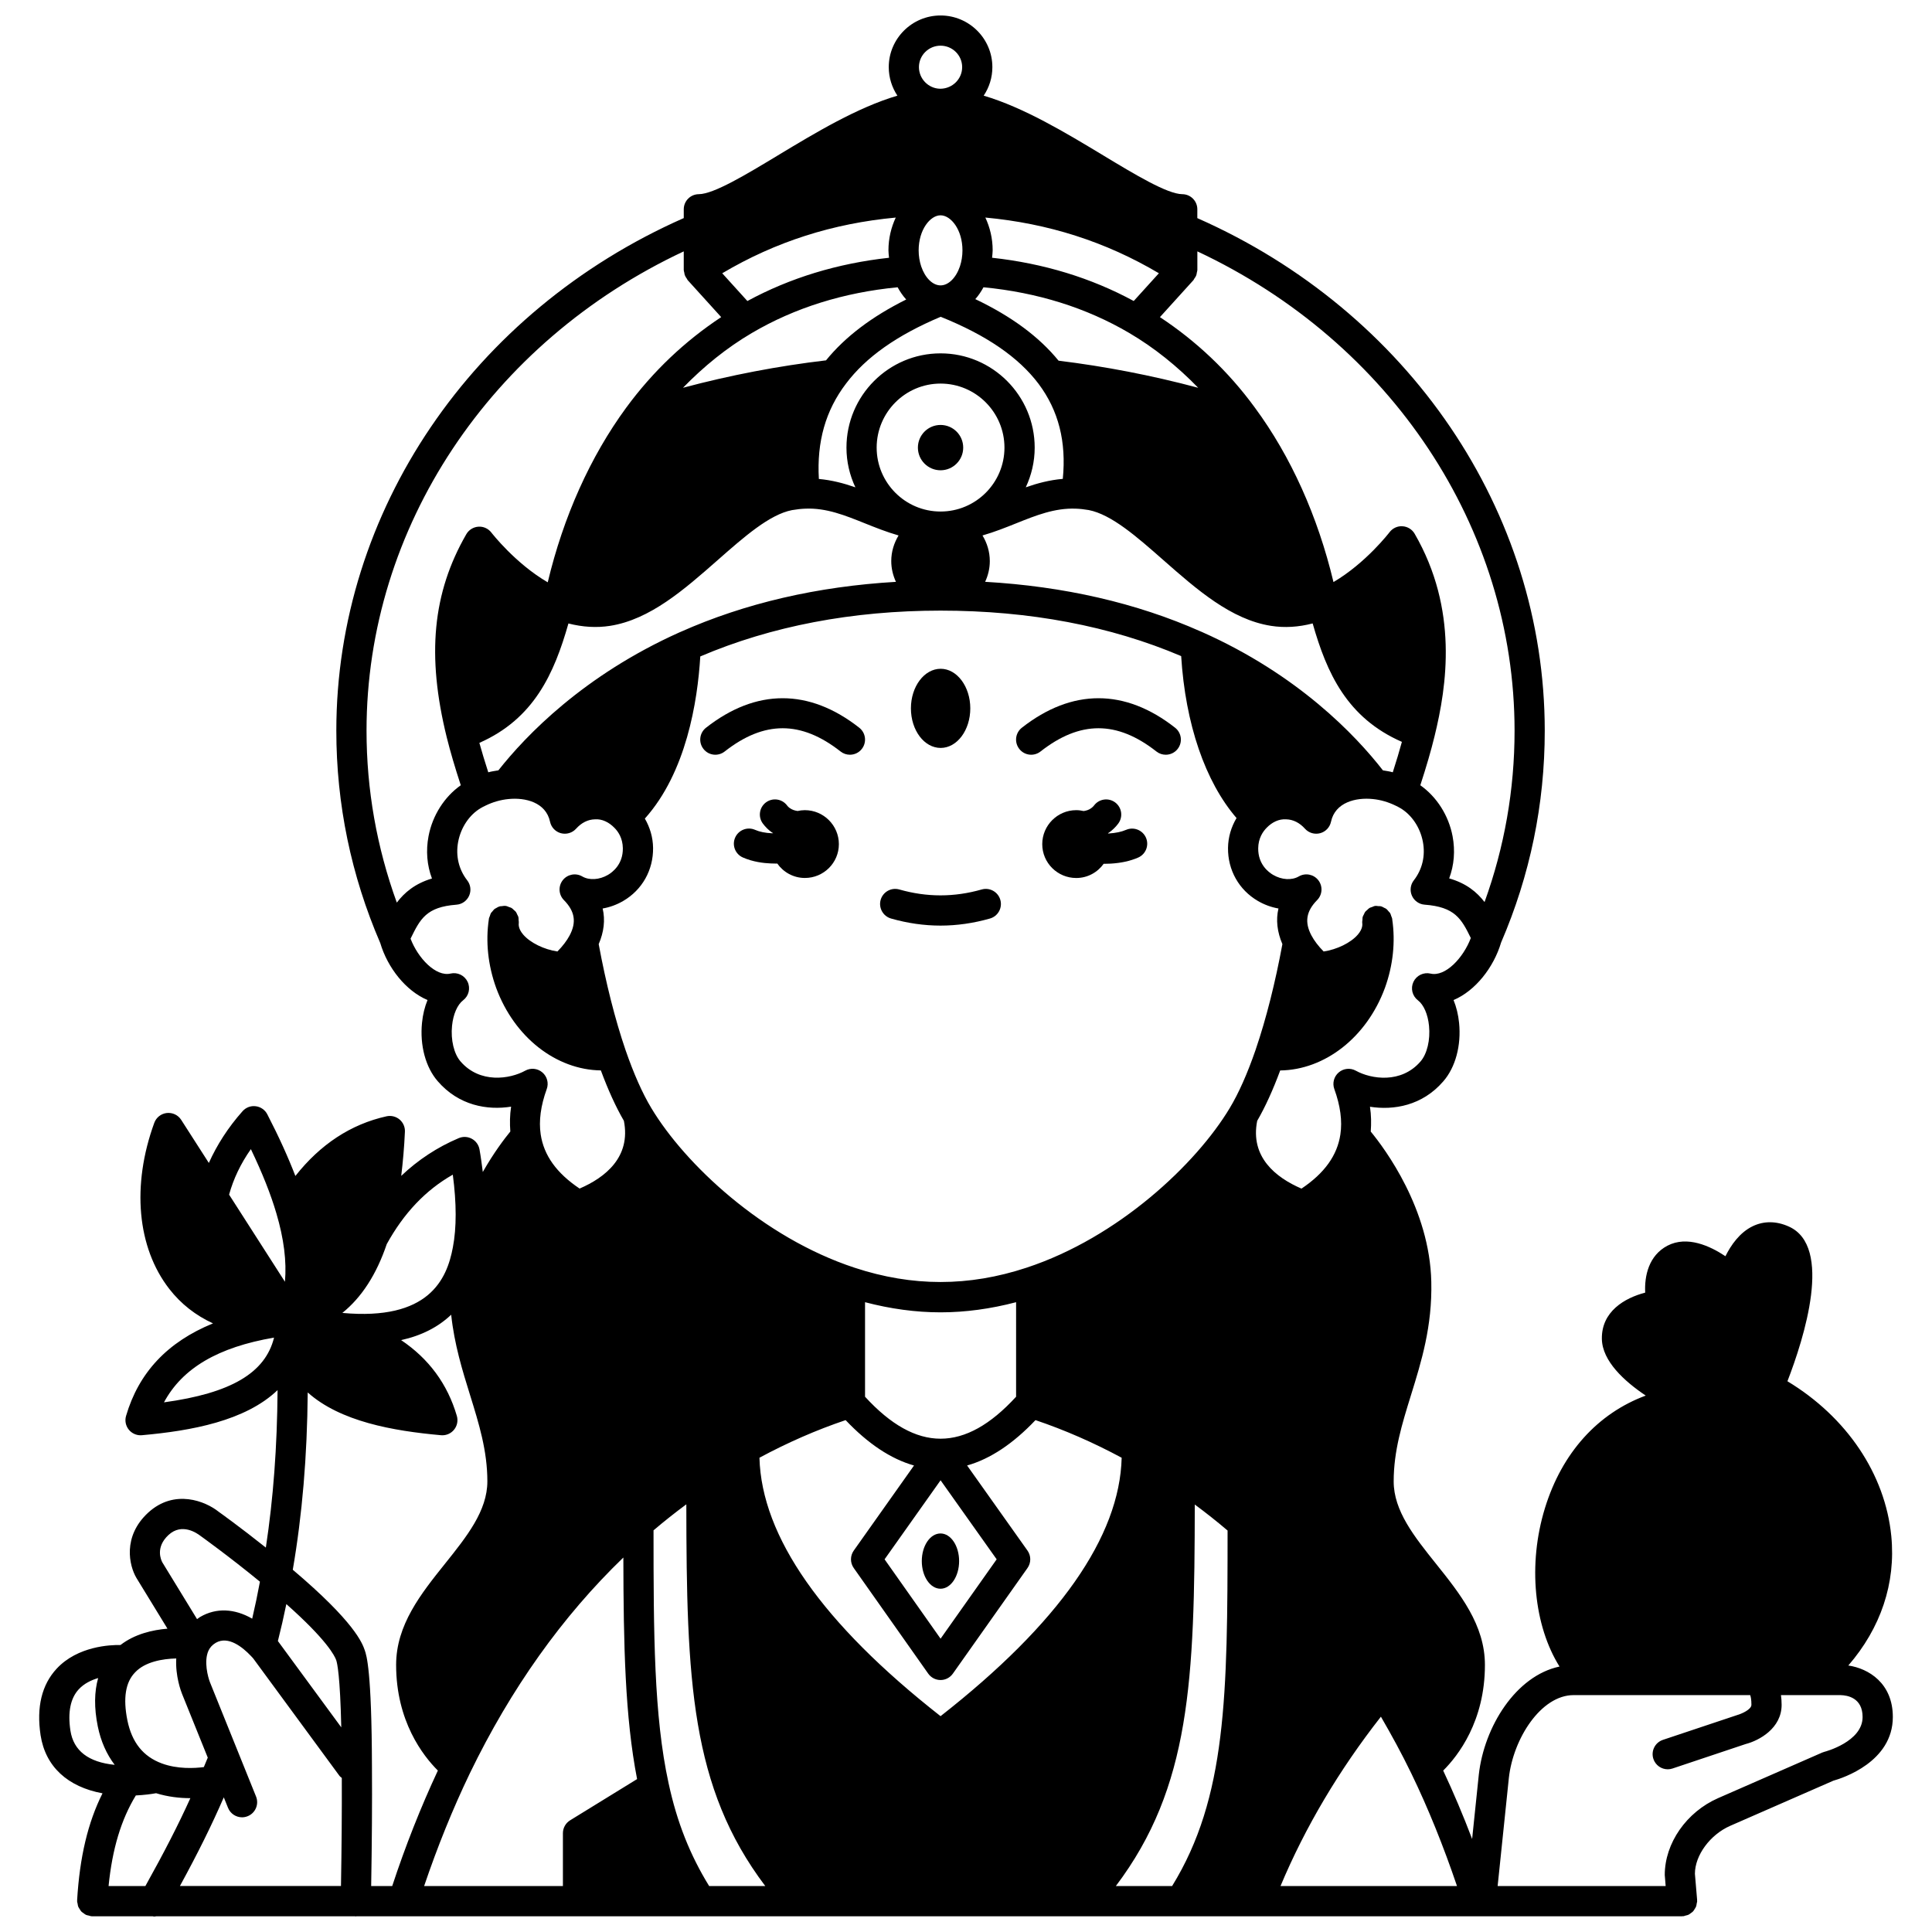 <?xml version="1.0" encoding="UTF-8"?>
<!-- Uploaded to: SVG Repo, www.svgrepo.com, Generator: SVG Repo Mixer Tools -->
<svg width="800px" height="800px" version="1.1" viewBox="144 144 512 512" xmlns="http://www.w3.org/2000/svg">
 <defs>
  <clipPath id="a">
   <path d="m154 148.09h492v503.81h-492z"/>
  </clipPath>
 </defs>
 <path d="m393.29 342.21c4.324 0 7.848-4.684 7.848-10.488 0-5.766-3.523-10.488-7.848-10.488-4.363 0-7.887 4.723-7.887 10.488 0 5.805 3.523 10.488 7.887 10.488z"/>
 <path d="m399.26 262.62c0 3.316-2.688 6.008-6.004 6.008s-6.004-2.691-6.004-6.008 2.688-6.004 6.004-6.004 6.004 2.688 6.004 6.004"/>
 <path d="m393.25 565.03c2.723 0 4.926-3.281 4.926-7.324s-2.203-7.324-4.926-7.324c-2.762 0-4.965 3.281-4.965 7.324s2.203 7.324 4.965 7.324z"/>
 <path d="m357.3 358.7c-0.664 0-1.309 0.086-1.934 0.223-0.699-0.102-1.453-0.316-2.102-0.801-0.277-0.195-0.488-0.406-0.684-0.668-1.324-1.766-3.828-2.129-5.606-0.801-1.77 1.324-2.125 3.836-0.801 5.606 0.691 0.922 1.488 1.703 2.371 2.328 0.105 0.078 0.215 0.117 0.32 0.188-0.004 0.016-0.008 0.031-0.016 0.043-0.102-0.004-0.18 0.008-0.281 0.004-1.711-0.066-3.289-0.387-4.465-0.906-2.019-0.891-4.383 0.023-5.277 2.047-0.895 2.023 0.02 4.387 2.047 5.277 2.652 1.172 5.484 1.504 7.34 1.578 0.5 0.023 1 0.039 1.504 0.039 0.094 0 0.176-0.012 0.27-0.012 1.621 2.305 4.293 3.824 7.316 3.824 4.965 0 9.008-4.004 9.008-8.969-0.004-4.953-4.047-9-9.012-9z"/>
 <path d="m380.14 387.42c4.371 1.246 8.781 1.875 13.102 1.875 4.32 0 8.73-0.629 13.102-1.875 2.125-0.605 3.359-2.816 2.754-4.945-0.605-2.125-2.824-3.363-4.945-2.754-7.32 2.082-14.508 2.082-21.828 0-2.129-0.609-4.34 0.633-4.945 2.754-0.594 2.125 0.637 4.34 2.762 4.945z"/>
 <path d="m442.42 363.92c-1.215 0.527-2.746 0.848-4.57 0.957-0.062 0.004-0.117-0.004-0.18 0-0.008-0.027-0.016-0.055-0.023-0.086 0.086-0.059 0.168-0.09 0.254-0.148 0.949-0.676 1.746-1.457 2.438-2.379 1.328-1.77 0.969-4.281-0.801-5.606-1.773-1.328-4.281-0.965-5.606 0.801-0.199 0.266-0.414 0.469-0.754 0.715-0.613 0.461-1.324 0.664-2.004 0.762-0.637-0.145-1.289-0.234-1.961-0.234-4.965 0-9.008 4.043-9.008 9.008 0 4.965 4.043 8.969 9.008 8.969 3.012 0 5.648-1.496 7.273-3.769 0.059 0 0.121 0.008 0.18 0.008 0.555 0 1.113-0.016 1.664-0.047 2.797-0.164 5.18-0.688 7.289-1.605 2.027-0.883 2.953-3.242 2.074-5.269-0.891-2.027-3.25-2.957-5.273-2.074z"/>
 <path d="m336.04 343.16c10.48-8.223 20.25-8.223 30.73 0 0.734 0.578 1.602 0.852 2.469 0.852 1.184 0 2.363-0.523 3.152-1.535 1.363-1.742 1.062-4.254-0.676-5.621-13.281-10.426-27.328-10.426-40.613 0-1.742 1.363-2.043 3.879-0.676 5.621 1.355 1.746 3.871 2.043 5.613 0.684z"/>
 <path d="m419.74 343.16c10.48-8.223 20.25-8.223 30.73 0 0.734 0.578 1.602 0.852 2.469 0.852 1.184 0 2.363-0.523 3.152-1.535 1.363-1.742 1.062-4.254-0.676-5.621-13.281-10.426-27.328-10.426-40.613 0-1.742 1.363-2.043 3.879-0.676 5.621 1.359 1.746 3.875 2.043 5.613 0.684z"/>
 <g clip-path="url(#a)">
  <path d="m633.82 585.38c8.566-9.898 12.625-21.785 11.391-34.324-1.621-16.422-11.82-31.527-27.523-41.012 4.391-11.352 12.16-35.75 0.352-41.004-3.285-1.484-6.598-1.508-9.566-0.074-3.43 1.66-5.75 4.996-7.215 7.945-4.106-2.742-10.148-5.496-15.348-2.801-4.973 2.609-6.137 7.977-5.918 12.449-5.481 1.434-11.59 5.012-11.48 12.254 0.09 5.887 5.961 11.234 11.625 15.031-12.711 4.707-22.195 15.152-26.707 29.809-4.609 14.977-2.883 31.227 3.859 42-11.594 2.453-19.969 15.957-21.387 28.621l-1.773 17.07c-2.387-6.277-4.945-12.328-7.668-18.121 3.938-3.922 11.059-13.066 11.059-27.996 0-10.609-6.59-18.852-12.965-26.816-5.766-7.211-11.215-14.016-11.215-21.82 0-8.09 2.223-15.25 4.574-22.832 2.781-8.965 5.66-18.234 5.394-30.055-0.406-19.309-12.281-35.254-16.047-39.828 0.156-2.121 0.145-4.305-0.203-6.578 6.273 0.98 13.836-0.258 19.43-6.731 3.223-3.699 4.789-9.5 4.184-15.504-0.219-2.172-0.719-4.215-1.465-6.039 5.785-2.449 10.641-8.648 12.602-15.254 7.672-17.793 11.566-36.668 11.566-56.105 0-58.145-36.074-111.15-92.074-135.86l0.004-2.34c0-2.203-1.777-3.988-3.977-4.004-3.977-0.027-12.594-5.231-20.934-10.266-10.066-6.082-21.117-12.719-31.707-15.844 1.453-2.176 2.301-4.777 2.301-7.559 0-7.551-6.16-13.691-13.73-13.691-7.57 0-13.73 6.141-13.73 13.691 0 2.781 0.848 5.383 2.293 7.559-10.586 3.121-21.637 9.766-31.707 15.844-8.34 5.035-16.957 10.242-20.934 10.266-2.199 0.016-3.977 1.801-3.977 4.004v2.328c-56 24.711-92.074 77.719-92.074 135.86 0 19.434 3.918 38.363 11.645 56.266 1.941 6.539 6.762 12.668 12.523 15.098-0.746 1.824-1.246 3.859-1.461 6.031-0.605 6.004 0.961 11.805 4.172 15.492 5.602 6.481 13.168 7.727 19.438 6.738-0.348 2.277-0.363 4.461-0.203 6.582-1.527 1.867-4.391 5.613-7.297 10.73-0.254-1.953-0.504-3.914-0.875-5.992-0.215-1.195-0.965-2.234-2.035-2.812-1.074-0.586-2.348-0.645-3.469-0.168-5.691 2.406-10.773 5.762-15.238 10 0.438-3.664 0.793-7.492 0.977-11.707 0.055-1.246-0.473-2.438-1.426-3.242-0.957-0.797-2.227-1.102-3.438-0.84-9.48 2.102-17.562 7.445-24.164 15.816-1.922-4.984-4.348-10.359-7.445-16.348-0.605-1.168-1.75-1.969-3.059-2.133-1.324-0.172-2.613 0.328-3.492 1.312-3.879 4.367-6.801 8.969-8.938 13.715l-7.324-11.414c-0.82-1.281-2.289-1.977-3.812-1.82-1.512 0.168-2.801 1.176-3.324 2.609-6.039 16.578-4.555 33.031 3.981 44.016 3.09 3.981 7.016 7.035 11.582 9.129-12.07 4.926-19.68 13.039-23.043 24.523-0.371 1.27-0.094 2.641 0.75 3.668 0.766 0.93 1.902 1.461 3.094 1.461 0.117 0 0.234-0.004 0.355-0.016 13.078-1.168 27.402-3.769 35.953-11.949-0.102 14.969-1.133 28.762-3.106 41.73-6.84-5.453-12.379-9.41-12.523-9.508-3.394-2.727-11.656-6.18-18.676 0.262-6.82 6.297-5.031 14.023-3.102 17.281l8.23 13.453c-3.961 0.324-8.68 1.414-12.449 4.328-2.668-0.051-11.352 0.285-16.918 6.277-3.945 4.25-5.379 10.172-4.262 17.613 1.285 8.348 7.191 13.715 16.414 15.414-3.867 7.711-6.051 16.871-6.727 28.34-0.004 0.039 0.016 0.074 0.016 0.117s-0.023 0.074-0.023 0.121c0 0.238 0.098 0.449 0.137 0.672 0.043 0.262 0.059 0.523 0.156 0.77s0.254 0.445 0.391 0.664c0.137 0.215 0.25 0.441 0.426 0.629 0.176 0.188 0.395 0.312 0.605 0.465 0.207 0.148 0.395 0.316 0.633 0.426 0.238 0.113 0.512 0.145 0.777 0.203 0.219 0.051 0.414 0.156 0.645 0.172 0.078 0.004 0.156 0.008 0.234 0.008h16.016c0.137 0.016 0.258 0.078 0.395 0.078 0.195 0 0.371-0.051 0.559-0.078h52.652c0.066 0.004 0.121 0.039 0.188 0.039h0.039c0.07 0 0.133-0.035 0.199-0.039h12.316 0.012 0.012 226.56 0.012 0.012 58.258 0.012 0.012 54.07c0.055 0 0.105-0.031 0.164-0.031 0.059-0.004 0.109 0.023 0.168 0.02 0.219-0.02 0.398-0.125 0.605-0.176 0.262-0.062 0.523-0.109 0.766-0.219 0.234-0.113 0.426-0.273 0.633-0.426 0.207-0.152 0.422-0.289 0.594-0.477 0.172-0.188 0.289-0.41 0.426-0.629s0.281-0.426 0.371-0.668c0.094-0.25 0.117-0.512 0.156-0.777 0.031-0.207 0.125-0.398 0.125-0.621 0-0.059-0.031-0.109-0.031-0.164-0.004-0.055 0.023-0.109 0.02-0.168l-0.586-6.918c0-4.902 4.016-10.363 9.332-12.707l27.352-11.969c2.465-0.691 15.766-4.981 15.766-16.879 0.008-8.969-6.457-12.871-11.793-13.648zm-194.11 58.441c19.793-26.207 20.863-54.547 20.918-101.11 2.938 2.18 5.84 4.465 8.691 6.894-0.004 43.688-0.254 70.758-14.699 94.219zm-107.78 0c-5.039-8.188-8.52-16.879-10.746-27.238-3.898-17.824-3.988-39.625-3.992-67.027 2.844-2.422 5.746-4.711 8.691-6.891 0.051 46.59 1.125 74.949 20.918 101.15zm-89.566 0c0.195-11.301 0.277-22.402 0.207-31.598-0.066-25.578-1.445-29.566-1.906-30.891-0.645-1.852-2.613-7.398-19.074-21.332 2.496-14.531 3.82-30.035 3.957-46.988 8.613 7.707 22.57 10.195 35.324 11.336 0.121 0.008 0.238 0.016 0.355 0.016 1.191 0 2.328-0.531 3.09-1.461 0.84-1.02 1.121-2.394 0.754-3.664-2.473-8.469-7.438-15.168-14.766-20.094 5.387-1.191 9.809-3.441 13.262-6.731 0.848 7.883 2.953 14.691 5.016 21.328 2.352 7.582 4.574 14.738 4.574 22.832 0 7.801-5.445 14.613-11.215 21.82-6.379 7.965-12.965 16.211-12.965 26.816 0 14.938 7.125 24.082 11.062 28.004-4.543 9.73-8.602 19.996-12.098 30.609l-5.578 0.004zm-50.688 0c4.844-8.875 8.379-16.027 11.633-23.508l1.125 2.789c0.629 1.559 2.129 2.504 3.711 2.504 0.5 0 1.008-0.098 1.5-0.297 2.051-0.828 3.039-3.164 2.211-5.211l-12.203-30.254c-0.547-1.391-1.688-5.606-0.398-8.414 0.387-0.84 1.023-1.523 1.906-2.055 3.375-1.98 7.219 1.25 9.285 3.414 0.422 0.422 0.668 0.719 0.684 0.742l22.82 31.066c0.176 0.238 0.422 0.387 0.633 0.578 0.035 8.574-0.039 18.461-0.219 28.641l-42.688-0.004zm-18.902 0c0.988-9.879 3.336-17.625 7.223-24.008 2.289-0.117 4.164-0.367 5.371-0.594 3.156 0.973 6.312 1.312 9.008 1.312h0.074c-3.219 7.102-6.879 14.234-11.918 23.285zm19.449-50.984 6.84 16.953c-0.348 0.844-0.695 1.676-1.043 2.508-2.477 0.316-6.977 0.57-11.141-0.973-4.941-1.828-7.922-5.559-9.117-11.41-1.184-5.867-0.508-10.137 2.07-12.75 2.637-2.789 7.25-3.57 10.879-3.656-0.27 4.644 1.27 8.73 1.512 9.328zm40.879-8.875c0.27 0.777 1.035 4.191 1.34 17.801l-16.797-22.871c0.812-3.199 1.555-6.465 2.238-9.793 10.711 9.496 12.82 13.711 13.219 14.863zm70.605-199.2c1.867-0.32 3.719-0.988 5.457-2 5.023-2.93 7.977-8.184 7.91-14.055-0.035-2.805-0.832-5.453-2.18-7.773 10.98-12.242 13.969-31.027 14.691-42.973 18.824-8.027 40.211-12.141 63.672-12.141 23.625 0 45.039 4.078 63.766 12.051 1.125 17.996 6.363 33.285 14.672 42.918-1.406 2.363-2.223 5.055-2.258 7.914-0.07 5.867 2.887 11.125 7.91 14.055 1.738 1.012 3.59 1.68 5.457 2-0.715 3.039-0.332 6.234 1.043 9.445-1.883 10.195-4.297 19.777-7.023 27.777-0.012 0.023-0.012 0.047-0.023 0.07-0.02 0.062-0.039 0.137-0.062 0.195-2.172 6.289-4.481 11.477-6.856 15.422-8.852 14.758-29.484 34.281-53.867 42.293-15.301 5.047-30.23 5.047-45.535 0-24.379-8.012-45.012-27.539-53.863-42.293-2.375-3.938-4.676-9.129-6.848-15.41-2.762-8.062-5.203-17.754-7.109-28.055 1.383-3.207 1.77-6.402 1.047-9.441zm20.641-73.297c-0.039 0.016-0.074 0.031-0.113 0.047-0.047 0.023-0.105 0.039-0.152 0.062-25.438 11.406-40.715 27.344-48.004 36.574-0.898 0.156-1.797 0.27-2.68 0.52-0.91-2.805-1.684-5.383-2.359-7.801 14.477-6.394 19.828-18.363 23.602-31.641 3.769 0.961 7.465 1.188 11.031 0.629 10.602-1.66 19.699-9.66 28.496-17.398 7.074-6.227 13.754-12.102 19.719-13.27 1.324-0.227 2.477-0.352 3.555-0.387 5.551-0.238 10.531 1.789 15.801 3.902 2.758 1.105 5.695 2.277 8.887 3.199-1.203 1.988-1.938 4.297-1.938 6.789 0 1.973 0.465 3.824 1.242 5.504-20.793 1.219-39.961 5.641-57.086 13.27zm74.715-101.12c0 1.461-0.234 2.93-0.668 4.238-1.039 3.066-3.059 5.047-5.137 5.047s-4.094-1.98-5.129-5.027c-0.441-1.324-0.676-2.797-0.676-4.254 0-5.473 3.059-9.289 5.805-9.289 2.746 0.004 5.805 3.812 5.805 9.285zm-5.769 17.609c12.113 4.871 20.609 10.699 25.945 17.773 5.297 7.074 7.387 15.348 6.414 25.18-3.496 0.301-6.727 1.156-9.812 2.238 1.496-3.203 2.363-6.758 2.363-10.52 0-13.77-11.188-24.98-24.941-24.98-13.75 0-24.941 11.207-24.941 24.98 0 3.762 0.859 7.32 2.363 10.523-3.043-1.062-6.223-1.906-9.676-2.219-0.578-9.844 1.77-18.148 7.191-25.266 5.289-7.027 13.512-12.828 25.094-17.711zm-16.969 34.672c0-9.359 7.594-16.973 16.934-16.973s16.934 7.613 16.934 16.973c0 9.34-7.594 16.934-16.934 16.934-9.34 0.004-16.934-7.598-16.934-16.934zm28.047 23.277c3.191-0.922 6.133-2.094 8.887-3.199 5.266-2.113 10.258-4.113 15.824-3.902 1.055 0.031 2.211 0.16 3.438 0.367 6.059 1.188 12.738 7.066 19.812 13.289 8.797 7.738 17.895 15.742 28.496 17.398 3.602 0.57 7.301 0.332 11.039-0.641 3.731 13.109 9.07 25.008 23.648 31.387-0.668 2.449-1.461 5.098-2.414 8.062-0.867-0.254-1.742-0.355-2.613-0.512-7.25-9.309-22.477-25.348-48.023-36.699-0.039-0.02-0.086-0.031-0.125-0.051-0.043-0.016-0.086-0.035-0.129-0.051-17.035-7.57-36.223-11.961-57.141-13.164 0.777-1.676 1.238-3.527 1.238-5.496-0.004-2.496-0.738-4.805-1.938-6.789zm20.16-46.316c-5.18-6.348-12.457-11.734-22.066-16.316 0.824-0.918 1.539-1.984 2.168-3.141 14.258 1.375 27.254 5.422 38.637 12.121 6.703 3.941 12.766 8.859 18.266 14.516-12.332-3.293-24.727-5.676-37.004-7.18zm19.918-15.816c-11.273-6.117-23.863-9.969-37.539-11.465 0.059-0.652 0.156-1.301 0.156-1.965 0-3.184-0.738-6.125-1.938-8.688 16.66 1.551 31.848 6.387 45.988 14.762zm-63.066-22.113c-1.199 2.562-1.938 5.508-1.938 8.688 0 0.664 0.098 1.309 0.156 1.965-13.676 1.496-26.266 5.348-37.539 11.465l-6.664-7.356c14.141-8.379 29.32-13.211 45.984-14.762zm-38.137 30.594c11.383-6.699 24.375-10.746 38.633-12.121 0.656 1.199 1.41 2.301 2.273 3.242-9.16 4.562-16.168 9.883-21.25 16.125-12.559 1.48-25.254 3.891-37.902 7.266 5.516-5.668 11.578-10.594 18.246-14.512zm50.016 304.04 14.863 20.945-14.863 21.031-14.84-21.031zm-23.008 18.629c-0.98 1.387-0.984 3.234-0.004 4.621l19.734 27.984c0.754 1.066 1.969 1.699 3.269 1.699s2.519-0.633 3.266-1.695l19.777-27.984c0.98-1.391 0.98-3.242-0.004-4.629l-16-22.547c6.141-1.734 12.207-5.789 18.121-12.023 7.688 2.594 15.344 5.938 22.84 9.973-0.52 20.898-16.617 43.906-47.996 68.484-31.34-24.574-47.438-47.59-47.996-68.488 7.5-4.039 15.152-7.379 22.836-9.969 5.918 6.238 11.98 10.293 18.125 12.027zm43.02-40.773c-13.602 14.832-26.43 14.832-40.031 0v-25.051c6.715 1.762 13.426 2.688 20.016 2.688s13.305-0.93 20.016-2.688zm-144.76 99.797c10.855-22.422 24.52-41.609 40.68-57.184 0.039 23.227 0.445 42.312 3.641 58.715l-17.754 10.93c-1.18 0.73-1.906 2.019-1.906 3.41v14.012h-36.781c3.523-10.387 7.57-20.434 12.121-29.883zm241.44-15.004c2.809 4.836 5.531 9.816 8.043 15.008 4.496 9.266 8.543 19.32 12.121 29.875h-46.77c6.539-15.609 15.469-30.66 26.605-44.883zm13.148-196.93c-1.832-0.422-3.719 0.484-4.527 2.191-0.805 1.707-0.312 3.738 1.184 4.887 1.539 1.176 2.641 3.707 2.945 6.766 0.375 3.734-0.508 7.441-2.262 9.457-5.113 5.91-13.047 4.688-17.133 2.434-1.461-0.805-3.269-0.625-4.535 0.461-1.27 1.086-1.734 2.84-1.164 4.406 1.602 4.418 2.141 8.461 1.605 12.02-0.824 5.555-4.203 10.27-10.309 14.363-6.844-2.953-13.641-8.375-11.738-17.961 2.121-3.656 4.164-8.137 6.098-13.352 11.805-0.156 22.918-8.734 27.758-21.891 2.148-5.938 2.809-12.207 1.93-18.148-0.004-0.031 0.004-0.062 0-0.102 0-0.008-0.008-0.016-0.008-0.027-0.004-0.023-0.004-0.051-0.008-0.074-0.035-0.234-0.164-0.43-0.238-0.648-0.094-0.273-0.152-0.559-0.297-0.801-0.117-0.191-0.293-0.332-0.441-0.5-0.191-0.223-0.359-0.469-0.598-0.645-0.164-0.125-0.363-0.18-0.547-0.277-0.273-0.145-0.527-0.312-0.828-0.391-0.238-0.062-0.5-0.031-0.754-0.051-0.258-0.016-0.5-0.09-0.766-0.051-0.016 0.004-0.031 0.012-0.047 0.016-0.02 0.004-0.035-0.004-0.055-0.004-0.27 0.039-0.484 0.18-0.73 0.27-0.238 0.09-0.496 0.133-0.711 0.262-0.234 0.141-0.41 0.348-0.605 0.531-0.18 0.164-0.387 0.297-0.531 0.492-0.156 0.203-0.23 0.453-0.344 0.68-0.113 0.23-0.262 0.445-0.328 0.695-0.062 0.238-0.035 0.496-0.055 0.75-0.02 0.262-0.094 0.512-0.055 0.785 0.047 0.375 0.195 1.52-1.152 3.106-1.859 2.184-5.559 3.973-9.078 4.492-1.395-1.414-2.496-2.863-3.234-4.25-1.863-3.523-1.398-6.414 1.516-9.375 1.406-1.43 1.539-3.68 0.309-5.262-1.234-1.586-3.441-2.012-5.172-1.004-1.863 1.082-4.535 0.922-6.82-0.418-1.199-0.699-3.992-2.789-3.938-7.043 0.031-2.672 1.234-4.422 2.269-5.465 1.398-1.438 3.227-2.344 5.137-2.207 1.832 0.035 3.559 0.898 4.988 2.488 1.004 1.121 2.555 1.578 4.012 1.191s2.57-1.562 2.883-3.035c1.105-5.195 6.656-6.488 11.109-6.016 2.008 0.195 4.078 0.793 6.074 1.773 0.41 0.188 0.812 0.41 1.168 0.613 3.035 1.789 5.277 5.129 6 8.93 0.703 3.703-0.148 7.332-2.398 10.219-0.91 1.164-1.102 2.734-0.504 4.082 0.598 1.348 1.891 2.262 3.359 2.371 8.02 0.605 9.738 3.703 12.246 8.84-1.98 5.262-6.758 10.352-10.68 9.426zm22.273-64.355c0 15.621-2.691 30.848-7.953 45.398-2.039-2.648-4.836-4.969-9.375-6.269 1.309-3.504 1.629-7.328 0.898-11.191-1.043-5.5-4.199-10.422-8.547-13.492 1.621-4.984 2.828-9.117 3.766-12.969 3.293-13.43 6.332-33.609-5.266-53.68-0.668-1.16-1.879-1.906-3.219-1.988-1.32-0.098-2.625 0.508-3.438 1.578-0.07 0.098-6.273 8.168-14.855 13.211-4.148-17.379-11.285-33.293-20.832-46.227-7.059-9.664-15.551-17.645-25.16-23.984l8.879-9.801c0.102-0.113 0.133-0.262 0.215-0.375 0.215-0.301 0.422-0.602 0.547-0.957 0.078-0.215 0.098-0.441 0.137-0.668 0.039-0.23 0.141-0.441 0.141-0.684v-4.941c51.234 24.016 84.062 73.207 84.062 127.04zm-152.12-181.55c3.16 0 5.727 2.551 5.727 5.684 0 3.109-2.523 5.676-5.727 5.727h-0.129c-3.09-0.062-5.598-2.625-5.598-5.727 0-3.137 2.566-5.684 5.727-5.684zm-68.055 54.508v4.941c0 0.246 0.098 0.453 0.141 0.684 0.039 0.227 0.055 0.453 0.137 0.668 0.129 0.355 0.328 0.656 0.547 0.957 0.09 0.121 0.117 0.27 0.215 0.375l8.883 9.801c-9.547 6.309-18.039 14.285-25.156 23.977-9.555 13.023-16.68 28.965-20.812 46.305-8.609-5.012-14.855-13.082-14.93-13.176-0.816-1.066-2.125-1.664-3.438-1.566-1.336 0.09-2.543 0.832-3.211 1.992-8.949 15.523-10.547 32.129-5.18 53.852 0.961 3.848 2.172 7.957 3.715 12.676-4.336 3.059-7.492 7.977-8.543 13.488-0.738 3.875-0.414 7.715 0.906 11.227-4.504 1.34-7.301 3.731-9.316 6.387-5.309-14.637-8.023-29.914-8.023-45.543-0.004-53.836 32.828-103.03 84.066-127.04zm-59.152 214.68c-1.746-2-2.629-5.711-2.254-9.445 0.309-3.059 1.41-5.59 2.945-6.766 1.496-1.148 1.992-3.184 1.184-4.887-0.805-1.707-2.691-2.617-4.527-2.191-3.894 0.902-8.633-4.078-10.594-9.246 2.562-5.242 4.172-8.402 12.16-9.004 1.469-0.109 2.762-1.02 3.359-2.371 0.598-1.348 0.406-2.918-0.504-4.082-2.254-2.891-3.102-6.516-2.398-10.219 0.723-3.805 2.965-7.141 5.977-8.918 0.375-0.219 0.781-0.441 1.277-0.668 1.902-0.934 3.984-1.535 6.066-1.738 4.414-0.457 9.926 0.828 11.031 6.019 0.312 1.473 1.426 2.644 2.883 3.035 1.453 0.379 3.004-0.07 4.012-1.191 1.43-1.594 3.156-2.453 4.988-2.488 1.883-0.152 3.738 0.766 5.176 2.246 1 1 2.199 2.754 2.231 5.426 0.051 4.25-2.738 6.34-3.938 7.043-2.285 1.332-4.961 1.496-6.82 0.418-1.734-1.004-3.938-0.578-5.172 1.004-1.23 1.586-1.098 3.836 0.309 5.262 2.914 2.961 3.379 5.852 1.52 9.367-0.742 1.395-1.844 2.844-3.238 4.254-3.519-0.52-7.223-2.309-9.078-4.492-1.348-1.586-1.199-2.731-1.156-3.106 0.031-0.246-0.039-0.469-0.051-0.703-0.016-0.281 0.012-0.566-0.059-0.828-0.062-0.246-0.207-0.449-0.316-0.676-0.117-0.234-0.191-0.488-0.352-0.699-0.148-0.195-0.355-0.332-0.539-0.5-0.195-0.18-0.367-0.383-0.602-0.523-0.211-0.129-0.469-0.172-0.707-0.262-0.246-0.094-0.465-0.227-0.734-0.27-0.02-0.004-0.035 0.004-0.055 0.004-0.016-0.004-0.031-0.016-0.047-0.016-0.383-0.051-0.75 0.016-1.113 0.07-0.125 0.02-0.258-0.008-0.379 0.023-0.426 0.109-0.801 0.312-1.16 0.543-0.07 0.043-0.156 0.062-0.223 0.113-0.273 0.199-0.473 0.473-0.688 0.738-0.117 0.145-0.266 0.254-0.359 0.414-0.137 0.227-0.191 0.504-0.281 0.766-0.078 0.23-0.215 0.438-0.254 0.684-0.004 0.027-0.004 0.059-0.008 0.09 0 0.008-0.004 0.012-0.008 0.016-0.004 0.02 0 0.043 0 0.062-0.891 5.938-0.227 12.219 1.938 18.199 4.836 13.141 15.941 21.715 27.746 21.871 1.934 5.211 3.977 9.695 6.102 13.352 1.898 9.586-4.891 15.008-11.738 17.961-6.106-4.094-9.484-8.809-10.309-14.371-0.535-3.547 0.004-7.59 1.605-12.008 0.57-1.57 0.105-3.328-1.164-4.406-1.27-1.086-3.078-1.266-4.535-0.461-4.094 2.258-12.031 3.473-17.148-2.445zm-2.051 30c1.004 7.602 1.012 14.059 0.02 19.254-1.594 8.555-6.426 19.488-29.293 17.391 5.09-4.094 9.039-10.168 11.77-18.242 4.539-8.227 10.289-14.297 17.504-18.402zm-53.512-6.758c3.043 6.348 5.266 11.945 6.75 16.996 2.004 6.762 2.754 12.762 2.277 18.148l-14.801-23.09c1.156-4.164 3.035-8.16 5.773-12.055zm-23.031 67.102c4.871-9.066 14.344-14.621 29.172-17.156-2.324 9.383-11.449 14.727-29.172 17.156zm1.219 35.133c3.539-3.254 7.504-0.473 8.422 0.23 0.078 0.055 7.602 5.441 15.789 12.164-0.617 3.328-1.301 6.59-2.051 9.801-4.66-2.688-9.523-2.945-13.77-0.469-0.301 0.18-0.566 0.391-0.84 0.594l-9.18-15.008c-0.359-0.645-1.938-4.019 1.629-7.312zm-26.012 51.863c-0.734-4.879 0.004-8.559 2.195-10.938 1.422-1.543 3.32-2.449 5.156-2.992-1.031 3.621-1.094 7.883-0.102 12.797 0.812 3.988 2.344 7.394 4.481 10.203-6.961-0.699-10.91-3.742-11.73-9.07zm464.9 5.59c-0.219 0.055-0.438 0.129-0.645 0.219l-27.629 12.094c-8.316 3.66-14.121 11.898-14.109 20.367l0.238 2.914-44.527 0.004 2.977-28.695c1.16-10.359 8.492-21.906 17.16-21.906h46.793c0.145 0.398 0.324 1.164 0.324 2.562 0 1.273-2.637 2.406-3.793 2.731l-19.656 6.566c-2.098 0.699-3.231 2.965-2.527 5.062 0.559 1.672 2.121 2.738 3.797 2.738 0.422 0 0.848-0.066 1.27-0.207l19.383-6.484c3.539-0.914 9.531-4.129 9.531-10.402 0-0.945-0.07-1.777-0.176-2.562h15.793c1.758 0.035 5.84 0.668 5.84 5.805 0.008 6.562-9.957 9.176-10.043 9.195z"/>
 </g>
</svg>